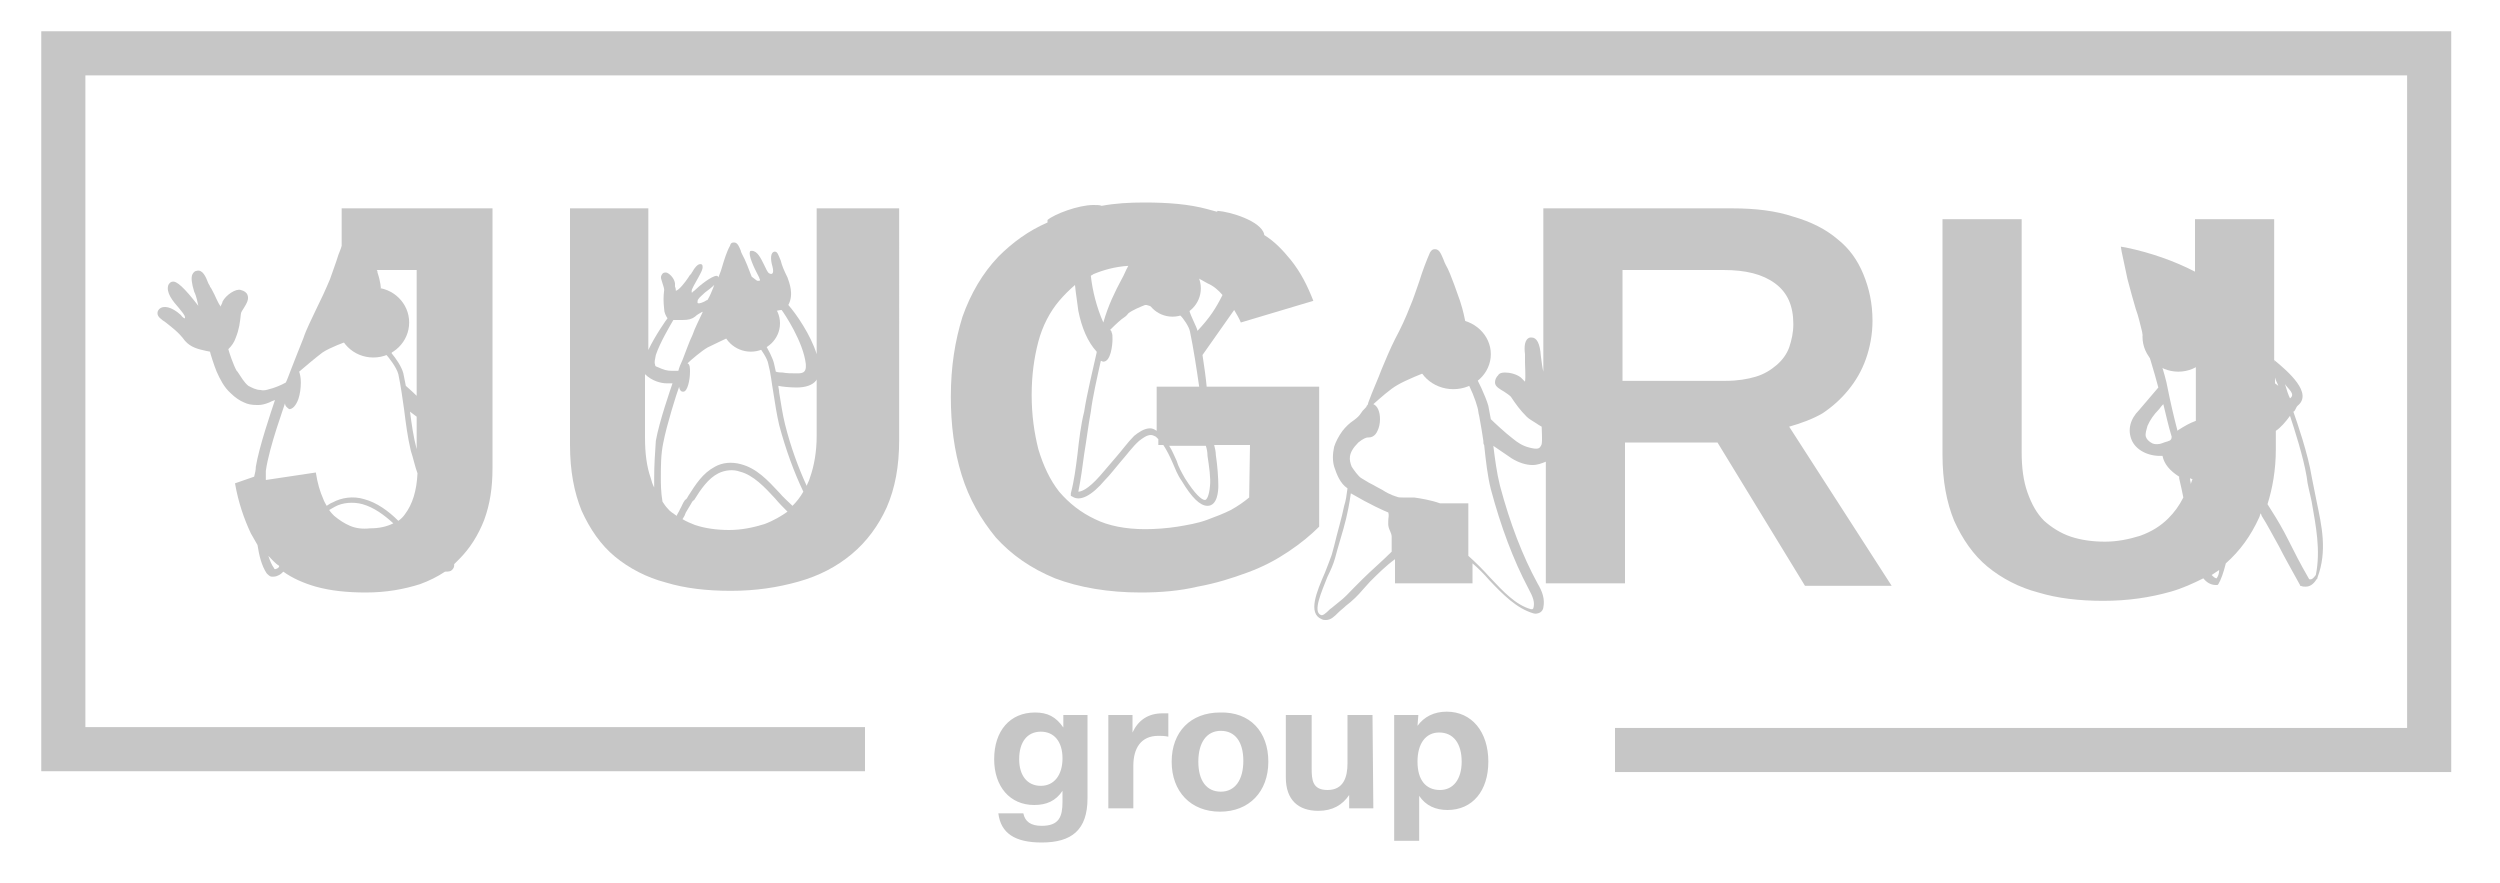 <?xml version="1.0" encoding="utf-8"?>
<!-- Generator: Adobe Illustrator 24.0.3, SVG Export Plug-In . SVG Version: 6.00 Build 0)  -->
<svg version="1.1" id="Слой_1" xmlns="http://www.w3.org/2000/svg" xmlns:xlink="http://www.w3.org/1999/xlink" x="0px" y="0px"
	 viewBox="0 0 300 106" style="enable-background:new 0 0 300 106;" xml:space="preserve">
<style type="text/css">
	.st0{fill:#C6C6C6;}
	.st1{fill:none;stroke:#C6C6C6;stroke-width:5.294;stroke-miterlimit:4.412;}
</style>
<path class="st0" d="M278,60.2c-0.2-1-0.4-2-0.6-3c-0.4-2.6-1.8-6.7-2.2-7.8c0.2,0,0.3-0.5,0.5-0.7c1.9-1.5-1.1-4.1-2.8-5.5
	c0.1,0.2,0.1,0.4,0,0c-0.1-0.4-0.1-0.2,0,0V26.3h-9.5v6.3c-2.5-1.3-5.4-2.3-8.3-2.9l-0.6-0.1l0.1,0.6l0.7,3.3c0.4,1.5,0.7,2.6,1,3.6
	c0.3,0.8,0.5,1.7,0.8,2.9c0.4,1.4,1.5,4.9,1.9,6.5l-2.3,2.7c-1.1,1.1-1.4,2.4-0.9,3.6c0.5,1.2,2,2,3.7,1.9c0.2,1,0.9,1.8,2,2.5
	c0,0,0,0.1,0,0.2c0.2,0.9,0.4,1.7,0.5,2.3c-0.5,1-1.1,1.8-1.8,2.5c-0.9,0.9-2,1.6-3.4,2.1c-1.3,0.4-2.7,0.7-4.2,0.7
	c-1.5,0-2.9-0.2-4.1-0.6c-1.2-0.4-2.3-1.1-3.2-1.9c-0.9-0.9-1.5-2-2-3.4c-0.5-1.4-0.7-3-0.7-4.9V26.3h-9.5v28.3
	c0,3.1,0.5,5.7,1.4,7.9c1,2.2,2.3,4.1,4,5.5c1.7,1.4,3.8,2.5,6.1,3.1c2.3,0.7,4.9,1,7.8,1c3,0,5.6-0.4,8.1-1.1
	c1.4-0.4,2.7-1,3.9-1.6c0.4,0.5,0.9,0.8,1.5,0.8h0.2l0.1-0.1c0.3-0.5,0.6-1.3,0.9-2.5c1.7-1.5,3-3.3,4-5.5c0.1-0.2,0.1-0.4,0.2-0.5
	l0.1,0.3c0.7,1.1,1.2,2.1,2.1,3.7c0.6,1.2,1.4,2.6,2.5,4.6l0,0.1l0.1,0c0.2,0.1,0.4,0.1,0.6,0.1c0.7,0,1.1-0.6,1.3-0.9l0.1-0.1v-0.1
	C279.3,66.1,278.6,63.1,278,60.2L278,60.2z M260.3,52.9c-0.1,0-0.2,0.1-0.3,0.1c-0.4,0.1-0.7,0.3-1.1,0.3c-0.3,0-0.5,0-0.8-0.2
	c-0.3-0.2-0.5-0.4-0.6-0.7c-0.1-0.4,0.1-0.9,0.2-1.3c0.3-0.7,0.8-1.4,1.3-1.9c0.2-0.2,0.3-0.4,0.5-0.6l0.1-0.1
	c0.3,1.2,0.6,2.6,1,3.9C260.6,52.7,260.5,52.8,260.3,52.9z M258.2,39.9c0.8,0,3.1,0,5.3-0.3v10.9c-0.8,0.3-1.3,0.6-2.1,1.1l-0.1,0.1
	c-0.5-1.9-0.9-3.7-1.2-5.2C259.9,45.2,258.5,40.9,258.2,39.9L258.2,39.9z M262.9,58.1c0-0.2-0.1-0.4-0.1-0.7c0.1,0,0.2,0.1,0.3,0.1
	C263,57.8,262.9,58,262.9,58.1L262.9,58.1z M266,69.4c-0.2,0-0.4-0.2-0.6-0.4c0.3-0.2,0.6-0.4,0.9-0.6
	C266.3,68.8,266.2,69.1,266,69.4z M274.8,47.8c-0.2-0.4-0.4-1-0.6-1.7C274.6,46.7,275.5,47.3,274.8,47.8z M273,45.3
	c0.1,0.4,0.3,0.7,0.4,1l-0.4-0.3V45.3L273,45.3z M277.9,69c-0.3,0.4-0.5,0.6-0.8,0.5c-1.1-1.9-1.8-3.3-2.4-4.5
	c-0.8-1.6-1.4-2.6-2.1-3.7c-0.2-0.3-0.3-0.5-0.5-0.8c0.6-1.9,1-4.1,1-6.6v-2.2c0.6-0.4,1.2-1.1,1.7-1.8c0.5,1.5,1.6,4.9,2,7.3
	c0.1,1,0.4,2,0.6,3C277.9,63.1,278.5,66,277.9,69z M144.8,46.4c-0.1-1.1-0.3-2.5-0.5-3.8l3.8-5.4c0.3,0.5,0.6,1,0.8,1.5l8.7-2.6
	c-0.7-1.8-1.5-3.4-2.7-4.9c-0.9-1.1-1.9-2.2-3.2-3c0,0,0-0.1,0-0.1c-0.4-1.6-4.1-2.7-5.6-2.8h0v0c0,0,0,0.1-0.1,0.1
	c-0.4-0.1-0.7-0.2-1.1-0.3c-2.2-0.6-4.7-0.8-7.6-0.8c-1.8,0-3.5,0.1-5.1,0.4v0h0c-0.2-0.1-0.6-0.1-1-0.1c-1.8,0-4.7,1.1-5.5,1.8v0.3
	c-2.3,1-4.2,2.4-5.9,4.1c-1.9,2-3.3,4.4-4.3,7.2c-0.9,2.9-1.4,6-1.4,9.6c0,3.4,0.4,6.5,1.3,9.4s2.3,5.3,4.1,7.5
	c1.9,2.1,4.2,3.7,7.1,4.9c2.9,1.1,6.4,1.7,10.3,1.7c2.4,0,4.7-0.2,6.8-0.7c2.2-0.4,4.1-1,6-1.7s3.4-1.5,4.9-2.5c1.5-1,2.7-2,3.7-3
	V46.4L144.8,46.4L144.8,46.4z M144.9,54.7c0.2,1.3,0.4,2.7,0.3,3.6c-0.1,1.2-0.4,1.7-0.6,1.7c-0.4,0-1.2-0.7-2.4-2.6
	c-0.4-0.7-0.8-1.4-1-2.1c-0.3-0.6-0.5-1.2-0.9-1.8h4.4C144.8,53.8,144.9,54.2,144.9,54.7L144.9,54.7z M138.8,46.4v5.3
	c-0.3-0.2-0.5-0.3-0.8-0.3c-0.7,0-1.4,0.5-1.9,0.9l0,0c-0.8,0.8-1.5,1.8-2.3,2.7c-0.7,0.8-1.3,1.5-1.8,2.1c-1.5,1.7-2.3,1.9-2.6,1.9
	h0c0.3-1.5,0.5-3,0.7-4.5c0.3-1.8,0.5-3.5,0.8-5.1c0.2-1.7,0.8-4.3,1.2-6.1c0.1,0,0.2,0.1,0.3,0.1c0.9,0,1.1-2,1.1-2.7
	c0-0.4,0-0.6-0.1-0.8c0-0.1-0.1-0.3-0.2-0.3c0.4-0.4,0.8-0.8,1.4-1.3c0.3-0.2,0.6-0.4,0.8-0.7c0.5-0.4,1.5-0.8,2-1
	c0.1,0,0.1,0,0.2,0l4,1.2c0.4,0.4,1.1,1.4,1.2,2c0.4,1.9,0.8,4.5,1.1,6.6L138.8,46.4L138.8,46.4z M131.2,32.9c1.2-0.5,2.6-0.9,4.2-1
	c-0.3,0.5-0.5,1.1-0.8,1.6c-0.8,1.5-1.6,3.1-2.2,5.2c-0.8-1.8-1.3-3.8-1.5-5.6C131,33,131.1,33,131.2,32.9L131.2,32.9z M146.7,35.4
	c-0.8,1.6-1.5,2.7-3,4.3v0c-0.1-0.5-0.8-1.7-1-2.5l-1.1-4.7c1.2,0.4,2.3,0.9,3.3,1.5C145.6,34.3,146.2,34.8,146.7,35.4z M149.9,59.7
	c-0.6,0.5-1.3,1-2.2,1.5c-0.8,0.4-1.8,0.8-2.9,1.2c-1.1,0.4-2.3,0.6-3.5,0.8c-1.3,0.2-2.6,0.3-3.9,0.3c-2.3,0-4.4-0.4-6-1.2
	c-1.7-0.8-3.1-1.9-4.3-3.3c-1.1-1.4-1.9-3.1-2.5-5.1c-0.5-2-0.8-4.1-0.8-6.5c0-2.4,0.3-4.5,0.8-6.4c0.5-1.9,1.4-3.6,2.5-4.9
	c0.6-0.7,1.2-1.3,1.9-1.9c0.1,1.1,0.3,2.2,0.4,3.1c0.4,2,1.1,3.7,2.2,4.9v0.1c-0.4,1.8-1.2,5.1-1.5,7.1c-0.4,1.6-0.6,3.3-0.8,5.1
	c-0.2,1.6-0.4,3.2-0.8,4.7l0,0.3l0.2,0.1c0.9,0.6,2.3-0.1,3.9-2c0.6-0.6,1.2-1.4,1.8-2.1c0.8-0.9,1.5-1.9,2.3-2.6
	c0.4-0.3,0.9-0.7,1.4-0.7c0.2,0,0.4,0.1,0.6,0.2c0.1,0.1,0.2,0.2,0.3,0.3v0.7h0.6c0.4,0.6,0.8,1.4,1.1,2.1c0.3,0.7,0.6,1.5,1.1,2.2
	c1.2,2,2.2,3,3.1,3c1.2,0,1.3-1.8,1.3-2.4c0-0.9-0.1-2.4-0.3-3.7c0-0.4-0.1-0.8-0.2-1.2h4.3L149.9,59.7L149.9,59.7z"/>
<path class="st0" d="M257.1,40.4c0,2.3,1.9,4.2,4.3,4.2c2.4,0,4.3-1.9,4.3-4.2s-1.9-4.2-4.3-4.2C259,36.2,257.1,38,257.1,40.4"/>
<ellipse class="st0" cx="140.7" cy="34.6" rx="3.4" ry="3.4"/>
<path class="st0" d="M41,25v4.5c-0.1,0.4-0.3,0.8-0.4,1.1c-0.3,1-0.7,2-1,2.9c-0.5,1.2-1.1,2.5-1.7,3.7c-0.5,1.1-1.1,2.2-1.5,3.4
	c-0.4,1-1,2.5-1.5,3.8l0,0c-0.2,0.5-0.4,1.1-0.6,1.5c-0.5,0.3-1.5,0.7-2,0.8c-0.3,0.1-0.7,0.2-1,0.1c-0.6,0-1.1-0.3-1.5-0.5
	c-0.5-0.4-0.9-1.1-1.3-1.7l-0.1-0.1c-0.4-0.7-0.9-2.2-1-2.6c0.4-0.4,0.7-0.8,0.9-1.4c0.4-1,0.5-1.8,0.6-2.8c0-0.2,0.2-0.5,0.4-0.8
	c0.3-0.5,0.6-1,0.4-1.5c-0.1-0.3-0.4-0.5-0.8-0.6c-0.6-0.2-1.8,0.6-2.2,1.4c0,0.1-0.1,0.3-0.2,0.5c0,0,0,0.1,0,0.1
	c-0.4-0.5-0.7-1.4-1-1.9c-0.1-0.2-0.2-0.4-0.3-0.5c0-0.1-0.1-0.2-0.2-0.4c-0.3-0.8-0.7-1.7-1.4-1.5c-0.2,0-0.4,0.2-0.5,0.4
	c-0.2,0.4-0.1,1.1,0.2,2.1c0.3,0.6,0.4,1.3,0.5,1.7c-1.7-2.2-2.6-3-3.1-2.9c-0.2,0-0.4,0.2-0.5,0.4c-0.3,0.9,0.5,1.9,1.3,2.8
	c0.3,0.4,0.7,0.8,0.7,1.1v0.1c-0.1,0-0.3-0.1-0.5-0.4c-1.1-1-2.1-1.2-2.6-0.7c-0.2,0.2-0.2,0.4-0.2,0.5c0,0.4,0.4,0.7,1,1.1
	c0.6,0.5,1.5,1.1,2.3,2.2c0.7,0.8,1.6,1,2.5,1.2l0.5,0.1v0c0,0.1,0.5,1.7,0.8,2.4c0.4,0.9,0.9,1.9,1.7,2.6c0.5,0.5,1.1,0.9,1.6,1.1
	c0.4,0.2,0.9,0.3,1.5,0.3h0.2c0.4,0,0.8-0.1,1.3-0.3c0.2-0.1,0.4-0.2,0.7-0.3c-0.5,1.5-1.9,5.6-2.3,8c0,0.4-0.1,0.8-0.2,1.2L28.2,58
	c0.4,2.3,1.1,4.3,1.9,6c0.3,0.5,0.5,0.9,0.8,1.4c0.2,1.3,0.5,2.5,1.1,3.4c0.2,0.2,0.4,0.4,0.6,0.4h0.2c0.3,0,0.5-0.1,0.7-0.2
	c0.2-0.1,0.4-0.3,0.5-0.4c1.1,0.8,2.5,1.4,3.9,1.8c1.8,0.5,3.8,0.7,6,0.7c2.5,0,4.6-0.4,6.5-1c1.1-0.4,2.1-0.9,3-1.5
	c0.2,0,0.5,0,0.7-0.1s0.4-0.4,0.4-0.6c0-0.1,0-0.1,0-0.2c0.2-0.2,0.4-0.4,0.6-0.6c1.3-1.3,2.3-2.9,3-4.7c0.7-1.9,1-3.9,1-6.2V25
	L41,25L41,25z M50,53.9c-0.4-1.5-0.6-3-0.8-4.5L50,50v4C50,53.9,50,53.9,50,53.9z M50,47.5c-0.6-0.6-1.2-1.1-1.3-1.2
	c-0.1-0.5-0.2-1-0.3-1.5c-0.2-0.8-0.9-1.8-1.4-2.4l-1.4-7.8h0.1c0,0,0-0.7-0.4-1.9c0-0.1,0-0.2-0.1-0.3h4.8L50,47.5L50,47.5z
	 M31.9,56.5c0.4-2.9,2.3-8,2.3-8.1c0,0,0,0.1,0,0c0,0.4,0.4,0.6,0.5,0.7c0,0,0-0.3,0-0.2v0.2c0.4,0,0.8-0.4,1.1-1.2
	c0.2-0.6,0.3-1.3,0.3-2c0-0.6-0.1-1-0.2-1.3c0.7-0.6,2-1.7,2.8-2.3c0.9-0.6,2.8-1.3,2.9-1.3c2.6-0.5,3.8,0.7,4.6,1.4
	c0.4,0.4,1.4,1.7,1.6,2.5c0.3,1.4,0.5,2.9,0.7,4.3c0.2,1.6,0.4,3.2,0.8,4.9c0.3,0.9,0.5,1.9,0.8,2.7c-0.1,2.1-0.6,3.7-1.5,4.9
	c-0.2,0.3-0.5,0.6-0.8,0.8c-1.2-1.2-2.6-2.2-4.1-2.6c-1.3-0.4-2.7-0.2-3.8,0.4c-0.3,0.1-0.5,0.3-0.7,0.4c-0.1-0.2-0.3-0.5-0.4-0.8
	c-0.4-0.9-0.7-1.9-0.9-3.2l-6,0.9C31.9,57.2,31.9,56.8,31.9,56.5L31.9,56.5z M33.3,68.2c0,0-0.2,0.1-0.3,0.1c0,0-0.1,0-0.1-0.1
	c-0.3-0.4-0.5-0.9-0.7-1.5c0.4,0.4,0.8,0.9,1.3,1.2l0,0C33.5,68.1,33.4,68.1,33.3,68.2z M42,63.1c-0.7-0.3-1.3-0.7-1.9-1.2
	c-0.2-0.2-0.4-0.4-0.6-0.7l0.7-0.4c0.9-0.5,2.2-0.6,3.3-0.3c1.4,0.4,2.6,1.3,3.7,2.3c-0.8,0.4-1.7,0.6-2.8,0.6
	C43.5,63.5,42.7,63.4,42,63.1L42,63.1z M214.7,51.2c1.4-0.4,2.8-0.9,4-1.6c1.2-0.8,2.2-1.7,3.1-2.8c0.9-1.1,1.6-2.3,2.1-3.7
	c0.5-1.4,0.8-3,0.8-4.6c0-2.1-0.4-3.9-1.1-5.6c-0.7-1.7-1.7-3.1-3.1-4.2c-1.4-1.2-3.2-2.1-5.3-2.7c-2.1-0.7-4.5-1-7.4-1h-22.6v19.3
	c0,0.1,0,0.2,0,0.3c-0.1-0.4-0.2-1.1-0.3-1.9c-0.1-1.5-0.5-2.2-1.1-2.2c-0.1,0-0.1,0-0.2,0c-0.7,0.2-0.7,1.2-0.6,2
	c0,0.2,0,0.3,0,0.4c0,0.2,0,0.4,0,0.6c0,0.6,0.1,1.7,0,2.3l-0.1-0.1c-0.2-0.2-0.4-0.4-0.4-0.4c-0.5-0.4-1.3-0.6-1.9-0.6
	c-0.4,0-0.7,0.1-0.8,0.3c-0.3,0.3-0.4,0.6-0.4,0.9c0,0.5,0.6,0.8,1.1,1.1c0.3,0.2,0.6,0.4,0.8,0.6c0.6,0.9,1.1,1.6,1.9,2.4
	c0.3,0.3,0.7,0.5,1,0.7c0.3,0.2,0.6,0.4,0.8,0.5c0,0.5,0.1,1.6,0,2.1c-0.1,0.3-0.3,0.5-0.4,0.5c-0.3,0.1-0.7,0-1.1-0.1
	c-0.8-0.2-1.4-0.6-2-1.1c-0.8-0.6-2.2-1.9-2.6-2.3c-0.1-0.5-0.2-1.1-0.3-1.6c-0.3-1.1-1.4-3.4-1.5-3.4l-1.3-6.9c0,0-0.2-1.1-0.6-2.3
	c-0.2-0.5-1.1-3.3-1.7-4.3c-0.1-0.2-0.2-0.4-0.3-0.7c-0.3-0.7-0.5-1.2-1-1.2c-0.3,0-0.4,0.1-0.6,0.4c-0.4,0.9-0.9,2.2-1.3,3.5
	c-0.4,1.1-0.7,2.1-1.1,3c-0.5,1.3-1.1,2.6-1.8,3.9c-0.6,1.2-1.1,2.4-1.6,3.6c-0.4,1.1-1.1,2.6-1.6,4l0,0c-0.1,0.3,0,0.2-0.2,0.4
	c0,0.1-0.1,0.2-0.2,0.3c-0.4,0.4-0.2,0.2-0.5,0.6c-0.2,0.3-0.4,0.5-0.8,0.8c-0.6,0.4-1,0.8-1.4,1.3c-0.5,0.7-0.8,1.3-1,1.9
	c-0.2,0.9-0.2,1.7,0,2.4c0.3,0.9,0.7,2,1.6,2.6c-0.1,0.8-0.2,1.5-0.4,2.1c-0.3,1.5-0.8,3.1-1.2,4.8c-0.1,0.4-0.2,0.7-0.3,1.1
	c-0.2,0.6-0.5,1.3-0.8,2.1c-1,2.3-2.1,4.9-0.4,5.6c0.2,0.1,0.3,0.1,0.5,0.1c0.6,0,1-0.4,1.5-0.9c0.3-0.3,0.6-0.5,0.9-0.8
	c0.8-0.6,1.5-1.3,2-1.9c0.3-0.3,0.6-0.7,0.9-1c0.9-0.9,1.9-1.9,3-2.7v2.9h9.3v-2.4c0.7,0.6,1.4,1.3,2,2c1.7,1.8,3.3,3.4,5.3,4
	c0.3,0.1,0.6,0,0.8-0.1c0.2-0.1,0.4-0.4,0.4-0.6c0.2-1-0.1-1.9-0.7-2.9c-1.8-3.3-3.3-7.2-4.5-11.7c-0.4-1.6-0.6-3.2-0.8-4.8l2.2,1.5
	c0.8,0.5,1.7,0.8,2.5,0.8c0.6,0,1.1-0.2,1.6-0.4v14.6h9.5V53.1h11.1l10.5,17.2H227L214.7,51.2L214.7,51.2z M163.5,69.5
	c-0.4,0.4-0.7,0.7-1,1c-0.6,0.6-1.1,1.2-1.9,1.8c-0.4,0.3-0.7,0.6-1,0.8c-0.6,0.6-0.9,0.8-1.1,0.7c-1-0.4,0.1-2.8,0.8-4.6
	c0.4-0.8,0.7-1.5,0.9-2.2c0.1-0.4,0.2-0.7,0.3-1.1c0.5-1.7,1-3.3,1.3-4.9c0.1-0.5,0.2-1.1,0.3-1.8c2.4,1.4,4,2.1,4.5,2.3
	c0.1,0.4,0,0.6,0,0.8c0,0.4-0.1,0.8,0.2,1.4c0.1,0.2,0.2,0.5,0.2,0.7v1.8C165.8,67.4,164.5,68.5,163.5,69.5z M178.9,58.7
	c1.2,4.5,2.7,8.5,4.5,11.9c0.6,1.1,0.8,1.7,0.6,2.4l-0.1,0.1c-0.1,0-0.1,0-0.2,0c-1.8-0.5-3.3-2.1-4.9-3.8c-0.8-0.9-1.7-1.8-2.6-2.6
	v-6.3h-3.4c-1.1-0.4-2.4-0.6-3.1-0.7c-0.2,0-0.5,0-0.8,0c-0.2,0-0.4,0-0.6,0c-0.3,0-0.5,0-0.7-0.1h0c0,0-0.8-0.2-1.7-0.8
	c-0.6-0.3-0.9-0.5-1.1-0.6c-0.4-0.2-0.6-0.3-1.4-0.8c-0.4-0.2-1-1.1-1.2-1.4c-0.3-0.8-0.5-1.6,0.8-2.9c0.6-0.5,1-0.6,1.1-0.6h0.1
	c0.3,0,0.8-0.1,1.1-0.8c0.2-0.4,0.3-0.9,0.3-1.4c0-0.9-0.3-1.6-0.8-1.8c0.8-0.7,2-1.8,2.9-2.3c1-0.6,3.3-1.5,3.3-1.5
	c2.7-0.2,4.4,0.5,5,1.1c0.4,0.5,1.1,2.3,1.3,3.1c0.1,0.3,0.1,0.7,0.2,1l0.3,1.7l0.2,1.3c0,0.2,0,0.4,0.1,0.5
	C178.3,55.3,178.5,57.1,178.9,58.7L178.9,58.7z M213.2,43.8c-0.7,0.6-1.5,1.1-2.5,1.4c-1,0.3-2.2,0.5-3.6,0.5h-12.4V32.4h12.1
	c2.7,0,4.7,0.5,6.2,1.6c1.5,1.1,2.2,2.7,2.2,4.9c0,1-0.2,1.9-0.5,2.8C214.4,42.5,213.9,43.2,213.2,43.8L213.2,43.8z"/>
<path class="st0" d="M98,25v17.5c-0.7-2.3-2.5-4.9-3.4-5.9c0.7-1.3,0.1-2.7-0.1-3.3c-0.4-0.8-0.7-1.5-0.8-2
	c-0.3-0.7-0.4-1.1-0.7-1.1c0,0-0.1,0-0.1,0c-0.4,0.1-0.5,0.8-0.2,1.8c0.1,0.4,0.1,0.7,0,0.8c-0.1,0.1-0.2,0.1-0.4,0
	c-0.2-0.1-0.4-0.6-0.6-1c-0.4-0.8-0.8-1.7-1.5-1.7c-0.1,0-0.2,0-0.2,0.1c-0.2,0.4,0.4,1.8,1.1,3.1c0,0.1,0.1,0.2,0.1,0.3
	c0,0.1-0.1,0.1-0.2,0.1c0,0-0.1,0-0.1,0c-0.1,0-0.4-0.3-0.7-0.5c-0.3-0.8-0.8-2.1-1.1-2.6c-0.1-0.2-0.2-0.4-0.2-0.5
	c-0.2-0.5-0.4-1-0.8-1c-0.2,0-0.4,0-0.5,0.4c-0.4,0.7-0.7,1.7-1,2.7c-0.1,0.4-0.3,0.8-0.4,1.1c0-0.1-0.1-0.2-0.2-0.2
	c-0.6,0-2.1,1.2-2.7,1.8c-0.1,0.1-0.2,0.1-0.2,0.2c-0.1,0-0.1,0-0.1,0c0,0,0-0.1,0-0.2c0-0.2,0.4-0.9,0.8-1.6c0.2-0.4,0.6-1,0.5-1.4
	c0-0.1-0.1-0.2-0.2-0.2c0,0-0.1,0-0.1,0c-0.3,0-0.7,0.5-0.9,0.9c-0.1,0.1-0.1,0.2-0.2,0.3s-0.2,0.2-0.3,0.4
	c-0.4,0.6-1.1,1.5-1.5,1.6c0-0.1,0-0.3-0.1-0.5c0-0.2,0-0.4,0-0.4c-0.1-0.7-0.8-1.3-1.1-1.3h0c-0.3,0-0.4,0.1-0.5,0.3
	c-0.2,0.3,0,0.6,0.1,1c0.1,0.3,0.2,0.6,0.2,0.8c-0.1,0.8-0.1,1.4,0,2.3c0,0.4,0.2,0.8,0.4,1.1c-0.1,0.1-1.5,2.1-2.3,3.8V25h-9.4
	v28.4c0,3.1,0.5,5.7,1.4,7.9c1,2.2,2.3,4.1,4,5.5c1.7,1.4,3.8,2.5,6.1,3.1c2.3,0.7,4.9,1,7.8,1c3,0,5.6-0.4,8.1-1.1
	c2.5-0.7,4.6-1.8,6.4-3.3c1.8-1.5,3.2-3.4,4.2-5.6c1-2.3,1.5-4.9,1.5-8.1V25L98,25L98,25z M92.1,37.4c0.4,0,0.7,0,1-0.1
	c0.2,0,0.4-0.1,0.7-0.1c0.3,0.4,2.6,3.8,2.9,6.5c0.1,1.2-0.6,1.1-1.3,1.1c-0.4,0-1,0-1.5-0.1c-0.2,0-0.5,0-0.8-0.1
	c-0.1-0.5-0.1-0.4-0.2-0.9c-0.1-0.6-0.8-2-1.2-2.5l-0.9-3.9C91.2,37.3,91.6,37.4,92.1,37.4L92.1,37.4z M83.8,35.9
	c0.1-0.2,0.5-0.5,0.8-0.8c0.4-0.3,0.8-0.6,1.1-0.9c0,0.1-0.1,0.2-0.1,0.3c-0.2,0.5-0.4,1-0.7,1.5c-0.1,0-0.2,0.1-0.4,0.2
	c-0.2,0.1-0.5,0.2-0.6,0.2c-0.1,0-0.2,0-0.2-0.1C83.7,36.2,83.7,36,83.8,35.9L83.8,35.9z M78.7,42.6c0.5-1.5,1.7-3.5,2.1-4.2H81
	c0.3,0,0.6,0,0.9,0c0.7,0,1.1-0.1,1.5-0.4c0.3-0.3,0.6-0.4,0.9-0.6c0,0,0,0,0,0.1c-0.4,0.9-0.9,1.8-1.2,2.7c-0.4,0.8-0.8,2-1.2,3
	c-0.2,0.4-0.4,0.9-0.5,1.3c-0.3,0-0.5,0-0.7,0c-0.7,0-1-0.1-1.9-0.5c-0.1,0-0.2-0.1-0.2-0.3C78.5,43.5,78.6,43.1,78.7,42.6
	L78.7,42.6z M78.5,57.4c0,0.4,0,0.8,0,1.1c-0.2-0.4-0.3-0.7-0.4-1.1c-0.5-1.4-0.7-3-0.7-4.9v-7.6c0.8,0.8,1.9,1.1,2.6,1.1h0
	c0.1,0,0.2,0,0.3,0c0.1,0,0.2,0,0.4,0c-0.2,0.6-1.6,4.6-2,6.9C78.6,54.4,78.5,55.8,78.5,57.4z M91.7,62.9c-1.3,0.4-2.7,0.7-4.2,0.7
	c-1.5,0-2.9-0.2-4.1-0.6c-0.5-0.2-1-0.4-1.5-0.7c0.2-0.3,0.3-0.5,0.4-0.8c0.2-0.3,0.4-0.7,0.6-1c0.1-0.2,0.2-0.4,0.4-0.5
	c0.8-1.3,1.7-2.6,2.9-3.2c0.8-0.4,1.8-0.5,2.6-0.2c1.6,0.4,3,1.9,4.2,3.2c0.5,0.6,1,1.1,1.5,1.6C93.8,61.9,92.8,62.5,91.7,62.9
	L91.7,62.9z M95.1,60.7c-0.5-0.5-1.1-1-1.6-1.6c-1.4-1.5-2.7-2.9-4.6-3.4c-1.1-0.3-2.2-0.2-3.1,0.3c-1.5,0.8-2.3,2.1-3.2,3.5
	c-0.1,0.2-0.2,0.4-0.4,0.5c-0.3,0.4-0.4,0.8-0.6,1.1c-0.1,0.3-0.3,0.5-0.4,0.8c-0.4-0.3-0.8-0.5-1.1-0.9c-0.2-0.2-0.4-0.5-0.6-0.8
	c-0.2-1.1-0.2-2.3-0.2-2.8c0-1.5,0-2.9,0.3-4.3c0.4-2.1,1.6-5.9,1.9-6.7c0,0.2,0.1,0.4,0.2,0.5c0.1,0.1,0.2,0.1,0.3,0.1
	c0.5,0,0.8-1.4,0.8-2.4c0-0.4,0-0.9-0.3-1c0.4-0.4,1.7-1.5,2.4-1.9c0.8-0.4,2.3-1.1,2.3-1.1c1.9-0.5,2.7,0,3.4,0.7l0.4,0.2
	c0.3,0.4,1.1,1.5,1.2,2.2c0.3,1.1,0.4,2.3,0.6,3.4c0.2,1.3,0.4,2.6,0.7,3.9c0.8,3,1.8,5.7,2.9,8C96,59.7,95.6,60.2,95.1,60.7
	L95.1,60.7z M98,52.3c0,1.9-0.3,3.6-0.8,5c-0.1,0.4-0.3,0.7-0.4,1c-1-2.2-1.9-4.6-2.6-7.4c-0.3-1.2-0.5-2.6-0.7-3.8
	c0-0.3-0.1-0.6-0.1-0.8c0.4,0.1,1.4,0.2,2.2,0.2c1.1,0,1.9-0.3,2.3-0.8c0,0,0.1-0.1,0.1-0.2L98,52.3L98,52.3z"/>
<path class="st0" d="M93.6,38.8c0,1.9-1.6,3.4-3.5,3.4c-1.9,0-3.5-1.5-3.5-3.4c0-1.9,1.6-3.4,3.5-3.4C92,35.4,93.6,36.9,93.6,38.8
	 M49.1,38.7c0,2.3-1.9,4.2-4.3,4.2c-2.4,0-4.3-1.9-4.3-4.2c0-2.3,1.9-4.2,4.3-4.2C47.2,34.5,49.1,36.4,49.1,38.7 M169.9,42.5
	c0,2.3,2,4.2,4.5,4.2c2.5,0,4.5-1.9,4.5-4.2c0-2.3-2-4.2-4.5-4.2C171.8,38.3,169.9,40.2,169.9,42.5"/>
<path class="st1" d="M103.8,89.9H7.6V6.4h283.9v83.6h-97.7"/>
<g>
	<path class="st0" d="M130.5,95.8c0,3.8-1.9,5.3-5.5,5.3c-3.2,0-4.9-1.1-5.2-3.5h3c0.2,1,0.9,1.5,2.2,1.5c2.1,0,2.5-1.1,2.5-2.9
		l0-1.3c-0.8,1.2-1.9,1.7-3.4,1.7c-2.9,0-4.8-2.2-4.8-5.5c0-3.4,1.9-5.6,4.9-5.6c1.5,0,2.5,0.5,3.4,1.8v-1.5h2.9L130.5,95.8
		L130.5,95.8z M122.3,91.1c0,2,1,3.2,2.6,3.2c1.6,0,2.6-1.3,2.6-3.3c0-2-1-3.2-2.6-3.2C123.3,87.8,122.3,89,122.3,91.1L122.3,91.1z
		 M140.2,88.4c-0.5-0.1-0.8-0.1-1.2-0.1c-2.1,0-3,1.5-3,3.6V97H133V85.8h2.9v2.1c0.7-1.5,1.9-2.3,3.6-2.3c0.2,0,0.4,0,0.7,0
		L140.2,88.4L140.2,88.4z M152.2,91.4c0,3.6-2.3,6-5.8,6s-5.8-2.4-5.8-6s2.3-5.9,5.8-5.9C150,85.4,152.2,87.8,152.2,91.4z
		 M143.8,91.4c0,2.3,1,3.6,2.7,3.6c1.7,0,2.7-1.4,2.7-3.7c0-2.3-1-3.6-2.7-3.6C144.8,87.7,143.8,89.1,143.8,91.4L143.8,91.4z
		 M164.8,97h-2.9v-1.6c-0.8,1.2-2,1.9-3.7,1.9c-2.4,0-3.9-1.3-3.9-4v-7.5h3.1v6.4c0,1.4,0.1,2.6,1.9,2.6c1.9,0,2.4-1.5,2.4-3.2v-5.8
		h3L164.8,97L164.8,97z M170.1,87.1c0.8-1.1,2-1.7,3.5-1.7c3,0,5,2.4,5,6c0,3.5-1.9,5.8-4.9,5.8c-1.4,0-2.6-0.5-3.4-1.7v5.4h-3V85.8
		h2.9L170.1,87.1L170.1,87.1z M170.1,91.4c0,2.2,1,3.4,2.7,3.4c1.6,0,2.6-1.3,2.6-3.4c0-2.2-1-3.5-2.7-3.5
		C171.1,87.9,170.1,89.2,170.1,91.4L170.1,91.4z"/>
</g>
</svg>
